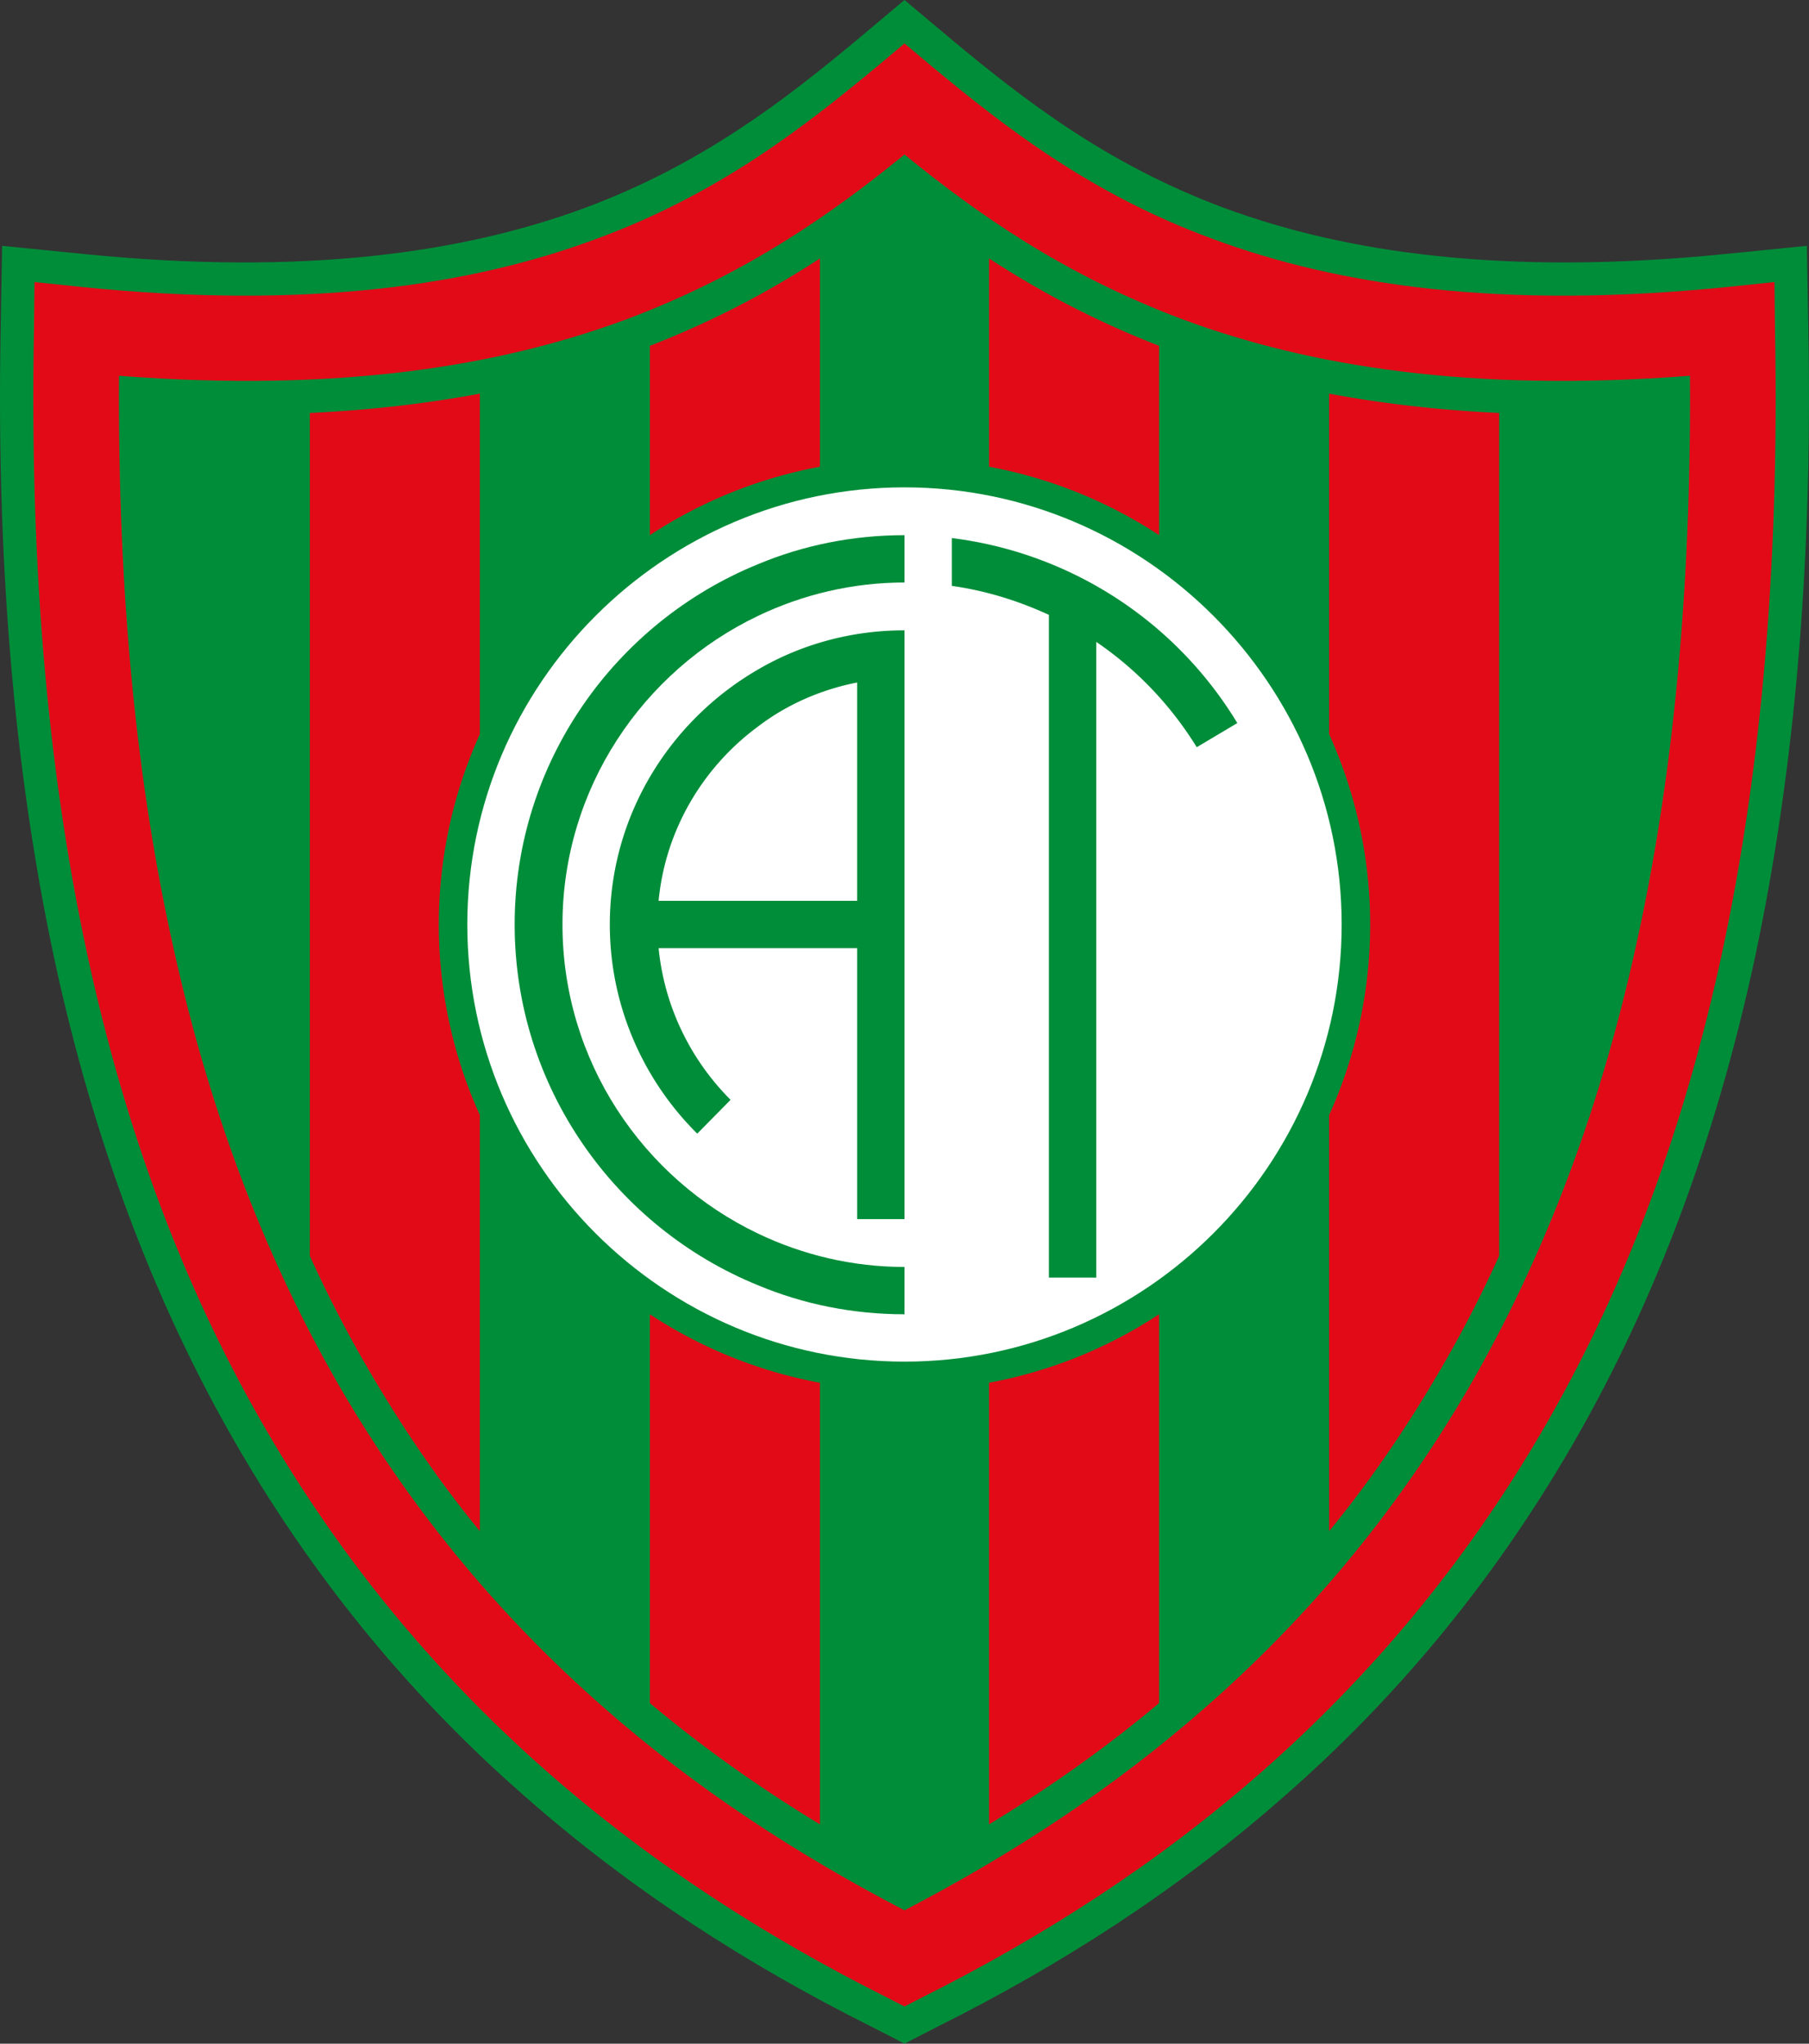 <svg xmlns="http://www.w3.org/2000/svg" viewBox="123.24 106.9 326.25 368.61"><rect x="123.24" y="106.9" width="326.25" height="368.61" fill="#333333" stroke="none"/><path fill="#008d39" d="m286.363 475.501-6.099-3.137c-21.954-10.978-43.125-24.48-62.465-41.556-19.514-17.077-37.026-37.723-51.662-62.901-13.853-23.871-25.004-51.836-32.496-85.29-7.318-33.019-11.152-71.438-10.28-116.48l.262-14.897 14.811 1.481c40.074 4.008 68.65-.349 90.169-8.277 21.17-7.84 36.155-19.515 49.048-30.231l8.713-7.317 8.711 7.317c12.894 10.716 27.879 22.391 49.049 30.231 21.518 7.928 50.095 12.285 90.169 8.277l14.811-1.481.261 14.897c.871 45.042-2.962 83.461-10.28 116.48-7.492 33.454-18.643 61.418-32.496 85.29-14.636 25.179-32.146 45.824-51.66 62.901-19.342 17.075-40.513 30.578-62.466 41.556z"/><path fill="#e30a17" d="m286.363 468.791-3.398-1.741c-21.518-10.803-42.253-24.044-61.245-40.771-18.993-16.728-36.155-36.854-50.443-61.419-13.59-23.35-24.48-50.705-31.799-83.549-7.23-32.495-10.977-70.394-10.106-115.085l.087-8.451 8.364.871c41.121 4.182 70.567-.349 92.87-8.625 22.128-8.103 37.549-20.212 50.791-31.188l4.879-4.095 4.878 4.095c13.244 10.977 28.664 23.086 50.791 31.188 22.303 8.276 51.748 12.807 92.869 8.625l8.364-.871.087 8.451c.871 44.692-2.875 82.591-10.105 115.085-7.318 32.844-18.209 60.199-31.8 83.549-14.286 24.565-31.449 44.691-50.442 61.419-18.99 16.728-39.727 29.969-61.244 40.771z"/><path fill="#008d39" d="M286.363 451.454c19.079-9.931 37.548-21.865 54.449-36.763 17.859-15.683 33.977-34.587 47.306-57.499 12.807-22.13 23.174-48.091 30.057-79.192 6.534-29.184 10.106-63.249 9.845-103.324-39.553 3.049-68.649-1.743-91.302-10.106-21.693-8.103-37.287-19.167-50.354-29.796-13.068 10.629-28.663 21.693-50.356 29.796-22.651 8.363-51.749 13.155-91.301 10.106-.262 40.075 3.311 74.14 9.845 103.324 6.882 31.102 17.249 57.062 30.056 79.192 13.33 22.912 29.447 41.816 47.307 57.499 16.899 14.898 35.369 26.832 54.448 36.763"/><path fill="#e30a17" d="M301.607 435.949c10.63-6.447 20.909-13.679 30.666-21.868v-70.13a83.4 83.4 0 0 1-30.666 12.346zm30.666-266.675c-11.847-4.618-21.866-10.019-30.666-15.769v37.574a83.4 83.4 0 0 1 30.666 12.342zm30.668 8.625v61.404a83.25 83.25 0 0 1 7.405 34.341 83.45 83.45 0 0 1-7.405 34.392v75.029c7.229-8.798 13.852-18.469 19.949-28.924a220 220 0 0 0 10.716-20.733V181.384c-11.15-.523-21.343-1.742-30.665-3.485m-91.824-24.393c-8.798 5.75-18.817 11.151-30.666 15.769v34.147a83.5 83.5 0 0 1 30.666-12.342zm-30.666 260.575c9.757 8.189 20.038 15.421 30.666 21.868v-79.652a83.4 83.4 0 0 1-30.666-12.349zm-30.667-174.777V177.9c-9.322 1.743-19.515 2.962-30.666 3.485v152.024a221 221 0 0 0 10.716 20.733c6.099 10.455 12.719 20.126 19.95 28.924v-75.029a83.4 83.4 0 0 1-7.405-34.392 83.2 83.2 0 0 1 7.405-34.341"/><path fill="#fff" d="M286.363 352.487c-43.386 0-78.844-35.371-78.844-78.843 0-43.386 35.458-78.844 78.844-78.844 43.384 0 78.843 35.458 78.843 78.844 0 43.472-35.459 78.843-78.843 78.843"/><path fill="#008d39" d="M233.22 273.645c0 14.723 6.099 28.139 15.769 37.722l6.011-6.098c-7.144-7.144-11.936-16.727-12.98-27.356h35.806v48.874h8.539V220.588c-9.583 0-18.645 2.527-26.397 7.057-15.946 9.234-26.748 26.397-26.748 46m44.605-43.648v39.378h-35.806c1.219-12.807 8.015-24.133 17.947-31.45 5.14-3.921 11.238-6.622 17.859-7.928m17.076-26.049v8.625c6.185.871 12.021 2.7 17.509 5.227v119.529h8.539v-114.65c7.317 4.966 13.504 11.5 18.121 18.992l7.317-4.355a70.3 70.3 0 0 0-51.486-33.368"/><path fill="#008d39" d="M216.057 273.645c0 29.357 18.208 54.624 43.909 65.076 8.102 3.398 17.075 5.228 26.397 5.228v-8.536c-9.409 0-18.383-2.179-26.397-6.012-20.821-9.931-35.284-31.188-35.284-55.756 0-24.481 14.463-45.738 35.284-55.67 8.015-3.833 16.988-6.012 26.397-6.012v-8.538c-9.322 0-18.296 1.83-26.397 5.227-25.701 10.455-43.909 35.719-43.909 64.993"/></svg>